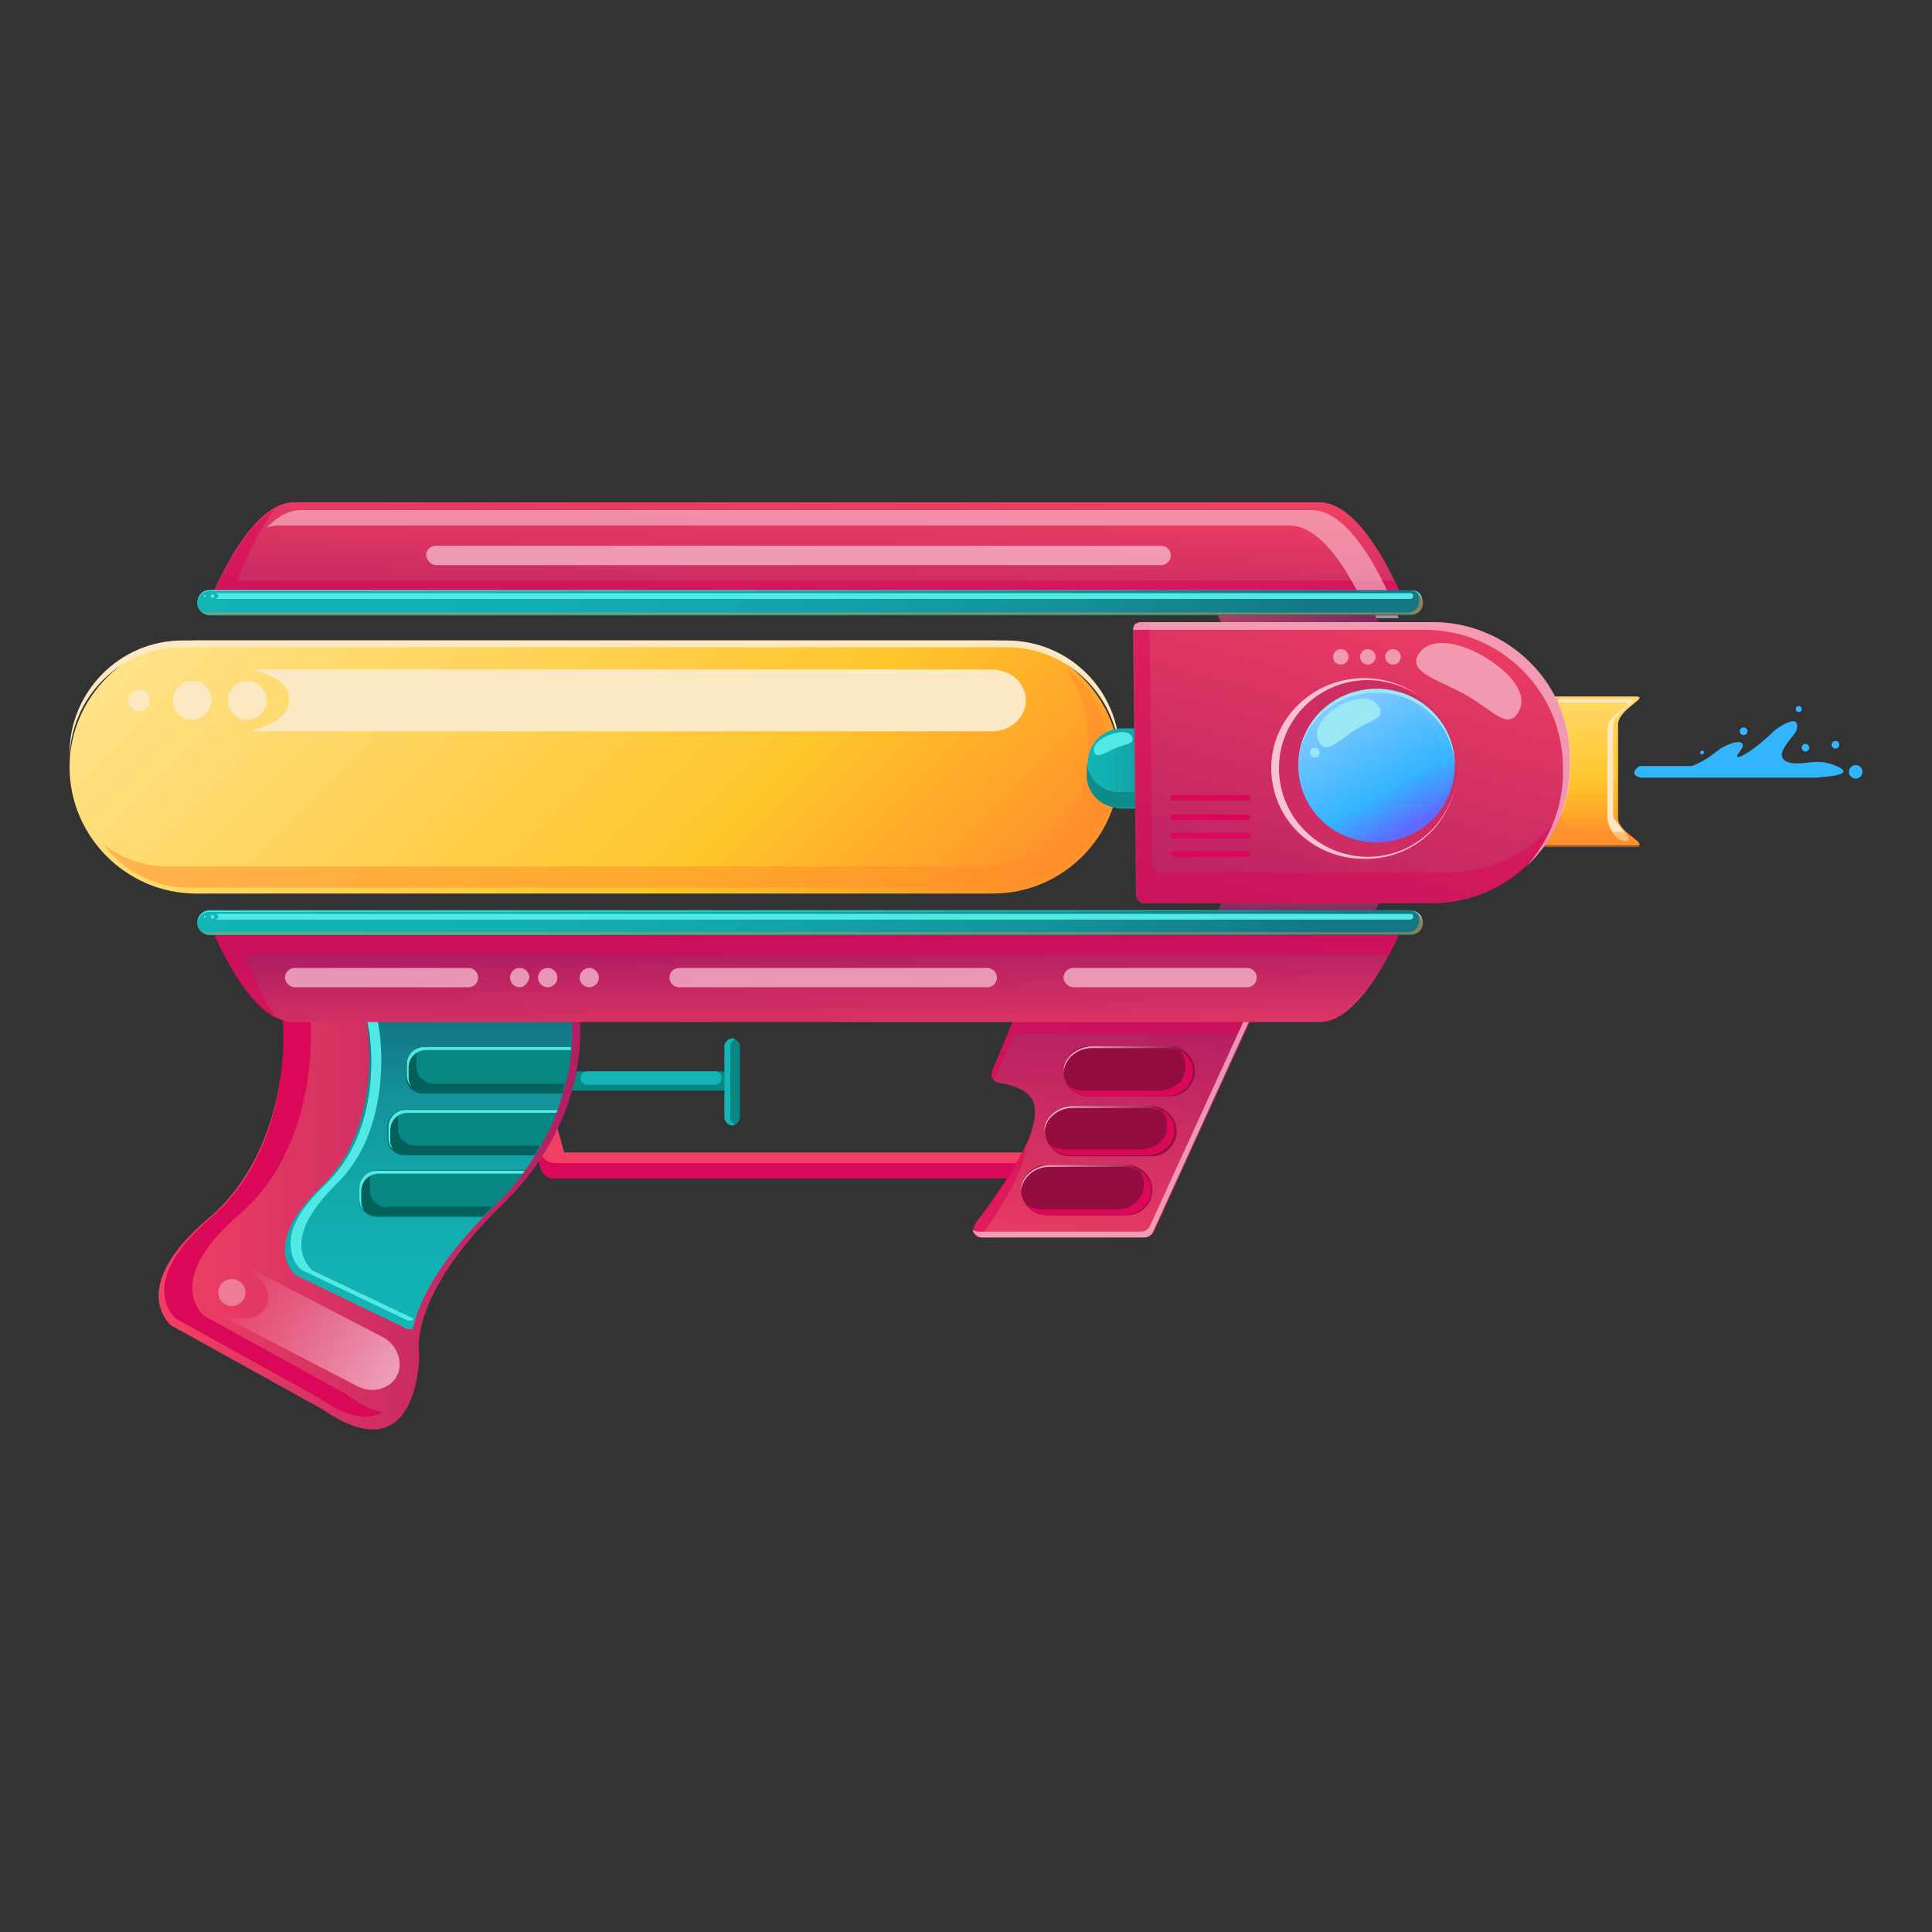 <?xml version="1.0" encoding="utf-8"?>
<!-- Generator: Adobe Illustrator 22.0.1, SVG Export Plug-In . SVG Version: 6.00 Build 0)  -->
<svg version="1.1" id="Layer_1" xmlns="http://www.w3.org/2000/svg" xmlns:xlink="http://www.w3.org/1999/xlink" x="0px" y="0px"
	 viewBox="0 0 200 200" style="enable-background:new 0 0 200 200;" xml:space="preserve">
<rect x="0" y="0" width="200" height="200" fill="#333333" stroke="none"/>
<style type="text/css">
	.st0{fill:#068783;}
	.st1{fill:#12B4B5;}
	.st2{fill:#F14063;}
	.st3{fill:#DB0758;}
	.st4{fill:url(#SVGID_1_);}
	.st5{opacity:0.59;}
	.st6{opacity:0.72;}
	.st7{fill:#F9C2D3;}
	.st8{fill:url(#SVGID_2_);}
	.st9{opacity:0.6;}
	.st10{opacity:0.61;}
	.st11{fill:url(#SVGID_3_);}
	.st12{fill:url(#SVGID_4_);}
	.st13{fill:#52E8E3;}
	.st14{fill:url(#SVGID_5_);}
	.st15{opacity:0.48;fill:#F9C2D3;}
	.st16{fill:#03605B;}
	.st17{fill:url(#SVGID_6_);}
	.st18{fill:#FCE9C3;}
	.st19{opacity:0.45;}
	.st20{fill:#FF8B2C;}
	.st21{fill:url(#SVGID_7_);}
	.st22{opacity:0.5;}
	.st23{fill:url(#SVGID_8_);}
	.st24{fill:url(#SVGID_9_);}
	.st25{fill:url(#SVGID_10_);}
	.st26{fill:#0E8C89;}
	.st27{fill:url(#SVGID_11_);}
	.st28{fill:url(#SVGID_12_);}
	.st29{opacity:0.49;}
	.st30{opacity:0.7;fill:#F9C2D3;}
	.st31{opacity:0.7;}
	.st32{fill:url(#SVGID_13_);}
	.st33{fill:url(#SVGID_14_);}
	.st34{opacity:0.72;fill:#F9C2D3;}
	.st35{fill:#930D41;}
	.st36{fill:url(#SVGID_15_);}
	.st37{fill:url(#SVGID_16_);}
	.st38{fill:url(#SVGID_17_);}
	.st39{fill:#CE2D63;}
	.st40{fill:url(#SVGID_18_);}
	.st41{fill:#9AE8F4;}
	.st42{fill:url(#SVGID_19_);}
	.st43{fill:#31B5FF;}
</style>
<g>
	<g>
		<g>
			<g>
				<path class="st0" d="M75.1,112.9H54.8c-0.5,0-1-0.4-1-1l0,0c0-0.5,0.4-1,1-1h20.3c0.5,0,1,0.4,1,1l0,0
					C76.1,112.5,75.6,112.9,75.1,112.9z"/>
			</g>
			<g>
				<path class="st1" d="M74,112.3H60.8c-0.4,0-0.7-0.3-0.7-0.7v0c0-0.4,0.3-0.7,0.7-0.7H74c0.4,0,0.7,0.3,0.7,0.7l0,0
					C74.7,112,74.4,112.3,74,112.3z"/>
			</g>
			<g>
				<path class="st0" d="M75,115.7v-7.4c0-0.4,0.4-0.8,0.8-0.8h0c0.4,0,0.8,0.4,0.8,0.8v7.4c0,0.4-0.4,0.8-0.8,0.8l0,0
					C75.4,116.5,75,116.1,75,115.7z"/>
			</g>
			<g>
				<path class="st1" d="M75.6,115.7v-7.4c0-0.3,0.2-0.6,0.5-0.7c-0.1,0-0.2-0.1-0.3-0.1h0c-0.4,0-0.8,0.4-0.8,0.8v7.4
					c0,0.4,0.4,0.8,0.8,0.8h0c0.1,0,0.2,0,0.3-0.1C75.8,116.3,75.6,116,75.6,115.7z"/>
			</g>
		</g>
		<g>
			<path class="st2" d="M107.1,122H57.4c-0.6,0-1.2-0.4-1.4-1l-1.4-5c-0.2-0.7,0.2-1.5,1-1.7c0.8-0.2,1.5,0.2,1.7,1l1.1,4h48.6
				c0.8,0,1.4,0.6,1.4,1.4C108.5,121.4,107.9,122,107.1,122z"/>
		</g>
		<g>
			<path class="st3" d="M107.1,120.4H57.4c-0.6,0-1.2-0.4-1.4-1l-1.2-4.5c-0.2,0.3-0.3,0.7-0.2,1.1l1.4,5c0.2,0.6,0.7,1,1.4,1h49.7
				c0.8,0,1.4-0.6,1.4-1.4c0-0.3-0.1-0.6-0.3-0.8C108,120.1,107.5,120.4,107.1,120.4z"/>
		</g>
		<linearGradient id="SVGID_1_" gradientUnits="userSpaceOnUse" x1="113.682" y1="132.683" x2="116.195" y2="104.781">
			<stop  offset="0" style="stop-color:#F14063"/>
			<stop  offset="1" style="stop-color:#B21E63"/>
		</linearGradient>
		<path class="st4" d="M129.5,104.4c-0.1-0.3-0.4-0.5-0.7-0.6h-22.4c-0.4-0.1-0.8,0.2-1,0.6l-2.7,6.5c-0.1,0.3-0.1,0.6,0.1,0.8
			c0.1,0.2,0.4,0.4,0.7,0.4c1.8,0.3,2.9,0.9,3.4,1.8c1.3,3-3.2,9.1-5.2,11.8c-0.2,0.3-0.5,0.6-0.7,0.9c-0.2,0.3-0.2,0.6-0.1,1
			c0.2,0.3,0.5,0.5,0.8,0.5h16.8c0.4,0,0.7-0.2,0.9-0.5l10.2-22.3C129.7,105,129.6,104.7,129.5,104.4z"/>
		<g class="st5">
			<path class="st3" d="M106.2,118.4c-1.2,2.7-3.4,5.7-4.6,7.4c-0.2,0.3-0.5,0.6-0.7,0.9c-0.2,0.3-0.2,0.6-0.1,1
				c0.1,0.2,0.3,0.4,0.6,0.5C103.3,125.5,106.2,121.2,106.2,118.4z"/>
			<path class="st3" d="M129.5,104.4c-0.1-0.3-0.4-0.5-0.7-0.6h-22.4c-0.4-0.1-0.8,0.2-1,0.6l-2.7,6.5c-0.1,0.3-0.1,0.6,0.1,0.8
				c0,0,0.1,0.1,0.1,0.1l1.8-4.2c0.2-0.4,0.6-0.6,1-0.6H128c0.2,0,0.4,0.2,0.6,0.4l1-2.2C129.7,105,129.6,104.7,129.5,104.4z"/>
		</g>
		<g class="st6">
			<path class="st7" d="M129.5,104.4c-0.1-0.1-0.1-0.2-0.2-0.2c0,0.2,0,0.3-0.1,0.5L119,127c-0.2,0.3-0.5,0.5-0.9,0.5h-16.8
				c-0.2,0-0.5-0.1-0.6-0.2c0,0.1,0,0.2,0.1,0.3c0.2,0.3,0.5,0.5,0.8,0.5h16.8c0.4,0,0.7-0.2,0.9-0.5l10.2-22.3
				C129.7,105,129.6,104.7,129.5,104.4z"/>
		</g>
		<linearGradient id="SVGID_2_" gradientUnits="userSpaceOnUse" x1="83.825" y1="50.659" x2="83.394" y2="67.567">
			<stop  offset="0" style="stop-color:#F14063"/>
			<stop  offset="1" style="stop-color:#B21E63"/>
		</linearGradient>
		<path class="st8" d="M145.7,63.2c0,0-4.1-11.2-9.1-11.2H30.4c-5,0-9.1,11.2-9.1,11.2H145.7z"/>
		<g class="st9">
			<path class="st3" d="M24.6,60c0,0,1.5-4.1,3.8-7.3c-4,2.3-7,10.6-7,10.6h124.3c0,0-0.5-1.4-1.4-3.2H24.6z"/>
		</g>
		<g class="st10">
			<path class="st7" d="M133.5,54.4c3.8,0,7,6.5,8.3,9.6h3c0,0-4-11.2-9-11.2H31.2c-1.3,0-2.5,0.7-3.6,1.8c0.4-0.1,0.8-0.2,1.2-0.2
				H133.5z"/>
		</g>
		<g>
			<linearGradient id="SVGID_3_" gradientUnits="userSpaceOnUse" x1="16.399" y1="125.226" x2="60.08" y2="125.226">
				<stop  offset="0" style="stop-color:#F14063"/>
				<stop  offset="1" style="stop-color:#B21E63"/>
			</linearGradient>
			<path class="st11" d="M59.9,104.2c0,0,2.1,10.8-7.9,20.5c-10,9.7-8.6,15.6-8.6,15.6s0,12.5-10,5.6l-15.7-8.7
				c0,0-4.7-3.8,3.9-11.1c8.6-7.3,8.2-20.5,7.5-23.6h31L59.9,104.2z"/>
			<g>
				<path class="st3" d="M21.1,136.2c0,0-4.4-3.6,3.7-10.5c7.8-6.7,7.8-18.6,7.1-22h-2.9c0.7,2.9,1,15.4-7.1,22.3
					c-8.1,6.9-3.7,10.5-3.7,10.5l14.8,8.2c3.1,2.2,5.2,2.3,6.6,1.5c-1.1-0.2-2.3-0.8-3.8-1.9L21.1,136.2z"/>
			</g>
			<linearGradient id="SVGID_4_" gradientUnits="userSpaceOnUse" x1="44.38" y1="137.535" x2="44.38" y2="103.322">
				<stop  offset="0" style="stop-color:#12B4B5"/>
				<stop  offset="0.243" style="stop-color:#12B0B2"/>
				<stop  offset="0.475" style="stop-color:#12A5A9"/>
				<stop  offset="0.701" style="stop-color:#13929B"/>
				<stop  offset="0.922" style="stop-color:#137786"/>
			</linearGradient>
			<path class="st12" d="M59.1,104.2l0-0.4c0-0.1,0-0.2-0.1-0.3c-0.1-0.1-0.2-0.1-0.3-0.1l-20.5,1.2c-0.1,0-0.2,0.1-0.3,0.2
				c-0.1,0.1-0.1,0.2-0.1,0.3c0.5,1.7,1.7,11.8-4.6,17.8c-2.6,2.5-3.8,4.7-3.7,6.7c0.1,1.7,1.2,2.5,1.3,2.5l11.4,5.5
				c0.1,0,0.1,0,0.2,0c0.1,0,0.1,0,0.2,0c0.1,0,0.2-0.1,0.2-0.3c0.6-2.6,2.6-6.8,8.2-12.3C60.7,115.6,59.2,105.1,59.1,104.2z"/>
			<g>
				<path class="st13" d="M31.2,129.1c-0.1-1.9,1.1-4,3.5-6.4c6-5.7,4.8-15.4,4.4-17c0-0.1,0-0.2,0.1-0.3c0.1-0.1,0.2-0.2,0.3-0.2
					l18.8-1.1c-0.1,0-0.1,0-0.2,0l-19.7,1.1c-0.1,0-0.2,0.1-0.3,0.2c-0.1,0.1-0.1,0.2-0.1,0.3c0.5,1.7,1.7,11.3-4.4,17
					c-2.5,2.4-3.7,4.5-3.5,6.4c0.1,1.6,1.1,2.4,1.2,2.4l10.9,5.2c0.1,0,0.1,0,0.2,0c0.1,0,0.1,0,0.2,0c0.1,0,0.2-0.1,0.2-0.2
					l-10.5-5C32.3,131.4,31.3,130.7,31.2,129.1z"/>
			</g>
			
				<linearGradient id="SVGID_5_" gradientUnits="userSpaceOnUse" x1="38.227" y1="148.983" x2="16.528" y2="134.82" gradientTransform="matrix(0.999 -4.470000e-02 4.470000e-02 0.999 1.002 -1.191)">
				<stop  offset="0" style="stop-color:#F9C2D3"/>
				<stop  offset="1" style="stop-color:#F9C2D3;stop-opacity:0"/>
			</linearGradient>
			<path class="st14" d="M41.1,142.4L41.1,142.4c-0.7,1.4-2.6,1.9-4.1,1.1l-13.5-7c-1.5-0.8,2.9,1.1,4-1.2l0,0
				c1.4-2.3-2.9-4.7-1.4-3.9l13.5,7C41.1,139.2,41.8,141,41.1,142.4z"/>
			<circle class="st15" cx="24" cy="133.8" r="1.4"/>
			<g>
				<path class="st0" d="M43.9,108.5c-1,0-1.8,0.8-1.8,1.8v1.1c0,1,0.8,1.8,1.8,1.8h14.4c0.5-1.8,0.8-3.4,0.9-4.8H43.9z"/>
				<path class="st0" d="M40.2,116.7v1.1c0,1,0.8,1.8,1.8,1.8h13.4c1-1.6,1.8-3.3,2.4-4.8H42C41,114.9,40.2,115.7,40.2,116.7z"/>
				<path class="st0" d="M37.2,123.1v1.1c0,1,0.8,1.8,1.8,1.8h11c0.3-0.3,0.7-0.7,1.1-1.1c1.3-1.2,2.4-2.5,3.3-3.8H39
					C38,121.2,37.2,122,37.2,123.1z"/>
			</g>
			<g>
				<path class="st16" d="M43.1,110.4v-1.1c0-0.2,0-0.5,0.1-0.7c-0.7,0.3-1.2,0.9-1.2,1.7v1.1c0,1,0.8,1.8,1.8,1.8h14.4
					c0.1-0.4,0.2-0.7,0.3-1H45C43.9,112.2,43.1,111.4,43.1,110.4z"/>
				<path class="st16" d="M41.2,116.8v-1.1c0-0.2,0-0.5,0.1-0.7c-0.7,0.3-1.2,0.9-1.2,1.7v1.1c0,1,0.8,1.8,1.8,1.8h13.4
					c0.2-0.3,0.4-0.7,0.6-1H43.1C42,118.6,41.2,117.8,41.2,116.8z"/>
				<path class="st16" d="M40.1,125c-1,0-1.8-0.8-1.8-1.8V122c0-0.2,0-0.5,0.1-0.7c-0.7,0.3-1.2,0.9-1.2,1.7v1.1
					c0,1,0.8,1.8,1.8,1.8h11c0.3-0.3,0.7-0.7,1.1-1.1c0,0,0,0,0,0c0,0,0,0-0.1,0.1H40.1z"/>
			</g>
			<g>
				<path class="st13" d="M42.3,110.5c0-1,0.8-1.8,1.8-1.8h15c0-0.1,0-0.2,0-0.3H43.9c-1,0-1.8,0.8-1.8,1.8v1.1
					c0,0.5,0.2,0.9,0.5,1.2c-0.2-0.3-0.3-0.6-0.3-0.9V110.5z"/>
				<path class="st13" d="M40.4,117c0-1,0.8-1.8,1.8-1.8h15.4c0-0.1,0.1-0.2,0.1-0.3H42c-1,0-1.8,0.8-1.8,1.8v1.1
					c0,0.5,0.2,0.9,0.5,1.2c-0.2-0.3-0.3-0.6-0.3-0.9V117z"/>
				<path class="st13" d="M37.4,123.3c0-1,0.8-1.8,1.8-1.8h14.9c0.1-0.1,0.1-0.2,0.2-0.3H39c-1,0-1.8,0.8-1.8,1.8v1.1
					c0,0.5,0.2,0.9,0.5,1.2c-0.2-0.3-0.3-0.6-0.3-0.9V123.3z"/>
			</g>
		</g>
		<g>
			<linearGradient id="SVGID_6_" gradientUnits="userSpaceOnUse" x1="163.214" y1="68.24" x2="163.618" y2="87.018">
				<stop  offset="7.231570e-03" style="stop-color:#FFE187"/>
				<stop  offset="0.672" style="stop-color:#FFC52A"/>
				<stop  offset="0.876" style="stop-color:#FFA32A"/>
				<stop  offset="0.964" style="stop-color:#FF932A"/>
			</linearGradient>
			<path class="st17" d="M169.3,87.5h-9.2c-1.6,0-2.9-1.3-2.9-2.9V75c0-1.6,1.3-2.9,2.9-2.9h9.2c1.6,0-1.8,1.3-1.8,2.9v9.7
				C167.5,86.2,170.9,87.5,169.3,87.5z"/>
			<g>
				<path class="st18" d="M167,84.3v-9.2c0-1.5,3.2-2.7,1.7-2.7h-8.7c-0.6,0-1.1,0.2-1.6,0.5c0.3-0.1,0.6-0.2,1-0.2h8.7
					c1.5,0-1.7,1.2-1.7,2.7v9.2c0,0.6,0.3,1.2,0.6,1.7c0.2,0.3,0.4,0.5,0.7,0.6c0.2,0.1,0.8,0.3,0.9-0.1c0-0.1-0.2-0.3-0.2-0.4
					c-0.4-0.5-0.8-0.9-1.1-1.4C167.1,84.8,167,84.5,167,84.3z"/>
			</g>
			<g class="st19">
				<path class="st20" d="M161.2,83.1v-9.7c0-0.4,0.1-0.9,0.3-1.2h-1.4c-1.6,0-2.9,1.3-2.9,2.9v9.7c0,1.6,1.3,2.9,2.9,2.9h9.2
					c1.2,0-0.3-0.7-1.2-1.6h-4C162.5,85.9,161.2,84.6,161.2,83.1z"/>
			</g>
		</g>
		<g>
			<linearGradient id="SVGID_7_" gradientUnits="userSpaceOnUse" x1="31.681" y1="49.489" x2="91.462" y2="109.27">
				<stop  offset="7.231570e-03" style="stop-color:#FFE187"/>
				<stop  offset="0.672" style="stop-color:#FFC52A"/>
				<stop  offset="0.876" style="stop-color:#FFA32A"/>
				<stop  offset="0.964" style="stop-color:#FF932A"/>
			</linearGradient>
			<path class="st21" d="M115.9,79.4L115.9,79.4c0,7.2-5.9,13.1-13.1,13.1H20.3c-7.2,0-13.1-5.9-13.1-13.1v0
				c0-7.2,5.9-13.1,13.1-13.1h82.5C110,66.3,115.9,72.2,115.9,79.4z"/>
			<path class="st18" d="M106.2,72.5L106.2,72.5c0,1.8-1.6,3.2-3.5,3.2H26.5c-1.9,0,3.4-0.4,3.4-3.2l0,0c0.2-3-5.4-3.2-3.4-3.2h76.1
				C104.6,69.3,106.2,70.7,106.2,72.5z"/>
			<g>
				<path class="st18" d="M104.2,66.3H18.9c-6.5,0-11.7,5.3-11.7,11.7v0.7c0-6.5,5.3-11.7,11.7-11.7h85.3c6.5,0,11.7,5.3,11.7,11.7
					V78C115.9,71.5,110.7,66.3,104.2,66.3z"/>
			</g>
			<g class="st22">
				<path class="st20" d="M110.3,69.2c1.4,1.9,2.3,4.2,2.3,6.7v2.6c0,6.2-5,11.2-11.2,11.2h-84c-2.5,0-4.8-0.8-6.7-2.3
					c2,2.7,5.3,4.5,8.9,4.5h84c6.2,0,11.2-5,11.2-11.2v-2.6C114.8,74.5,113.1,71.2,110.3,69.2z"/>
			</g>
			<circle class="st18" cx="25.6" cy="72.5" r="2"/>
			<path class="st18" d="M21.9,72.5c0,1.1-0.9,2-2,2c-1.1,0-2-0.9-2-2c0-1.1,0.9-2,2-2C21,70.4,21.9,71.4,21.9,72.5z"/>
			<circle class="st18" cx="14.4" cy="72.5" r="1.1"/>
		</g>
		<linearGradient id="SVGID_8_" gradientUnits="userSpaceOnUse" x1="134.229" y1="91.42" x2="134.185" y2="94.897">
			<stop  offset="0" style="stop-color:#B04161"/>
			<stop  offset="1" style="stop-color:#782760"/>
		</linearGradient>
		<polygon class="st23" points="143.4,92.2 141.2,96.6 124.9,96.6 127.8,90.8 		"/>
		<linearGradient id="SVGID_9_" gradientUnits="userSpaceOnUse" x1="124.938" y1="64.327" x2="143.444" y2="64.327">
			<stop  offset="0" style="stop-color:#B04161"/>
			<stop  offset="1" style="stop-color:#782760"/>
		</linearGradient>
		<polygon class="st24" points="143.4,65.8 141.2,61.4 124.9,61.4 127.8,67.2 		"/>
		<linearGradient id="SVGID_10_" gradientUnits="userSpaceOnUse" x1="112.552" y1="79.495" x2="122.14" y2="79.495">
			<stop  offset="0" style="stop-color:#12B4B5"/>
			<stop  offset="0.243" style="stop-color:#12B0B2"/>
			<stop  offset="0.475" style="stop-color:#12A5A9"/>
			<stop  offset="0.701" style="stop-color:#13929B"/>
			<stop  offset="0.922" style="stop-color:#137786"/>
		</linearGradient>
		<path class="st25" d="M117.4,83.7h-1.2c-2,0-3.6-1.6-3.6-3.6v-1.1c0-2,1.6-3.6,3.6-3.6h2.3c2,0,3.6,1.6,3.6,3.6v0
			C122.1,81.5,120,83.7,117.4,83.7z"/>
		<g>
			<path class="st26" d="M117.9,82h-2.1c-1.8,0-3.3-1.5-3.3-3.3v1.6c0,1.8,1.5,3.3,3.3,3.3h2.1c2.3,0,4.2-1.9,4.2-4.2v-0.9
				c0-0.1,0-0.3,0-0.4C121.9,80.3,120.1,82,117.9,82z"/>
		</g>
		<linearGradient id="SVGID_11_" gradientUnits="userSpaceOnUse" x1="83.86" y1="110.584" x2="83.591" y2="98.469">
			<stop  offset="0" style="stop-color:#F14063"/>
			<stop  offset="1" style="stop-color:#B21E63"/>
		</linearGradient>
		<path class="st27" d="M145.7,94.6c0,0-4.1,11.2-9.1,11.2H30.4c-5,0-9.1-11.2-9.1-11.2H145.7z"/>
		<g class="st9">
			<path class="st3" d="M143.9,98.7c1.1-2.2,1.8-4,1.8-4H21.3c0,0,3.2,8.8,7.4,10.8c-2.1-3.1-3.4-6.7-3.4-6.7H143.9z"/>
		</g>
		<linearGradient id="SVGID_12_" gradientUnits="userSpaceOnUse" x1="144.035" y1="58.316" x2="132.223" y2="101.324">
			<stop  offset="0" style="stop-color:#F14063"/>
			<stop  offset="1" style="stop-color:#B21E63"/>
		</linearGradient>
		<path class="st28" d="M148.3,64.4h-30.2c-0.2,0-0.4,0.1-0.6,0.2c-0.2,0.2-0.2,0.4-0.2,0.6l0.3,27.5c0,0.4,0.4,0.8,0.8,0.8h29.8
			c7.9,0,14.3-6.4,14.3-14.3v-0.5C162.6,70.8,156.2,64.4,148.3,64.4z"/>
		<g class="st29">
			<path class="st3" d="M149.9,90.3h-29.8c-0.4,0-0.8-0.4-0.8-0.8L119,64.4h-0.8c-0.2,0-0.4,0.1-0.6,0.2c-0.2,0.2-0.2,0.4-0.2,0.6
				l0.3,27.5c0,0.4,0.4,0.8,0.8,0.8h29.8c6.2,0,11.5-4,13.5-9.5C159.2,87.8,154.8,90.3,149.9,90.3z"/>
		</g>
		<path class="st13" d="M113.3,77.9c-0.3-0.7,0.5-1.4,1.5-1.8c1-0.4,2.1-0.5,2.4,0.2c0.3,0.7-0.6,0.7-1.6,1.1
			C114.6,77.8,113.5,78.6,113.3,77.9z"/>
		<path class="st30" d="M146.8,67.8c1.1-1.9,4.1-1.4,6.7,0.1c2.6,1.5,4.8,3.8,3.7,5.8c-1.1,1.9-2.6-0.1-5.2-1.6
			C149.4,70.5,145.7,69.7,146.8,67.8z"/>
		<g class="st31">
			<path class="st7" d="M148.3,64.4h-30.2c-0.2,0-0.4,0.1-0.6,0.2c-0.1,0.2-0.2,0.4-0.2,0.6h30.2c7.9,0,14.3,6.4,14.3,14.3V80
				c0,3.7-1.5,7.1-3.8,9.7c2.8-2.6,4.6-6.3,4.6-10.5v-0.5C162.6,70.8,156.2,64.4,148.3,64.4z"/>
		</g>
		<circle class="st30" cx="144.2" cy="68" r="0.8"/>
		<circle class="st30" cx="141.6" cy="68" r="0.8"/>
		<circle class="st30" cx="138.8" cy="68" r="0.8"/>
		<path class="st3" d="M129.2,82.9h-7.8c-0.1,0-0.2-0.1-0.2-0.2v-0.2c0-0.1,0.1-0.2,0.2-0.2h7.8c0.1,0,0.2,0.1,0.2,0.2v0.2
			C129.5,82.8,129.4,82.9,129.2,82.9z"/>
		<path class="st3" d="M129.2,84.9h-7.8c-0.1,0-0.2-0.1-0.2-0.2v-0.2c0-0.1,0.1-0.2,0.2-0.2h7.8c0.1,0,0.2,0.1,0.2,0.2v0.2
			C129.5,84.8,129.4,84.9,129.2,84.9z"/>
		<path class="st3" d="M129.2,86.8h-7.8c-0.1,0-0.2-0.1-0.2-0.2v-0.2c0-0.1,0.1-0.2,0.2-0.2h7.8c0.1,0,0.2,0.1,0.2,0.2v0.2
			C129.5,86.7,129.4,86.8,129.2,86.8z"/>
		<path class="st3" d="M129.2,88.7h-7.8c-0.1,0-0.2-0.1-0.2-0.2v-0.2c0-0.1,0.1-0.2,0.2-0.2h7.8c0.1,0,0.2,0.1,0.2,0.2v0.2
			C129.5,88.6,129.4,88.7,129.2,88.7z"/>
		<g>
			
				<linearGradient id="SVGID_13_" gradientUnits="userSpaceOnUse" x1="16.223" y1="31.52" x2="80.154" y2="95.451" gradientTransform="matrix(1 0 0 1 35.682 -1.077)">
				<stop  offset="0" style="stop-color:#12B4B5"/>
				<stop  offset="0.243" style="stop-color:#12B0B2"/>
				<stop  offset="0.475" style="stop-color:#12A5A9"/>
				<stop  offset="0.701" style="stop-color:#13929B"/>
				<stop  offset="0.922" style="stop-color:#137786"/>
			</linearGradient>
			<path class="st32" d="M147.3,62.4L147.3,62.4c0,0.7-0.6,1.3-1.3,1.3H21.7c-0.7,0-1.3-0.6-1.3-1.3v0c0-0.7,0.6-1.3,1.3-1.3H146
				C146.7,61.1,147.3,61.7,147.3,62.4z"/>
			<path class="st13" d="M146.3,61.7L146.3,61.7c0,0.2-0.2,0.3-0.3,0.3H22.3c-0.2,0,0.3,0,0.3-0.3l0,0c0-0.3-0.5-0.3-0.3-0.3H146
				C146.2,61.4,146.3,61.6,146.3,61.7z"/>
			<g>
				<path class="st13" d="M146.1,61.1H21.6c-0.6,0-1.1,0.5-1.1,1.1v0.1c0-0.6,0.5-1.1,1.1-1.1L146.1,61.1c0.6,0.1,1.1,0.6,1.1,1.2
					v-0.1C147.3,61.6,146.8,61.1,146.1,61.1z"/>
			</g>
			<g class="st22">
				<path class="st20" d="M146.7,61.4c0.1,0.2,0.2,0.4,0.2,0.6v0.3c0,0.6-0.5,1.1-1.1,1.1H21.5c-0.2,0-0.5-0.1-0.6-0.2
					c0.2,0.3,0.5,0.4,0.9,0.4h124.4c0.6,0,1.1-0.5,1.1-1.1v-0.3C147.2,61.9,147,61.6,146.7,61.4z"/>
			</g>
			<path class="st13" d="M22.2,61.7c0,0.1-0.1,0.2-0.2,0.2c-0.1,0-0.2-0.1-0.2-0.2s0.1-0.2,0.2-0.2C22.1,61.5,22.2,61.6,22.2,61.7z"
				/>
			<circle class="st13" cx="21.2" cy="61.7" r="0.1"/>
		</g>
		<g>
			
				<linearGradient id="SVGID_14_" gradientUnits="userSpaceOnUse" x1="16.223" y1="64.644" x2="80.154" y2="128.575" gradientTransform="matrix(1 0 0 1 35.682 -1.077)">
				<stop  offset="0" style="stop-color:#12B4B5"/>
				<stop  offset="0.243" style="stop-color:#12B0B2"/>
				<stop  offset="0.475" style="stop-color:#12A5A9"/>
				<stop  offset="0.701" style="stop-color:#13929B"/>
				<stop  offset="0.922" style="stop-color:#137786"/>
			</linearGradient>
			<path class="st33" d="M147.3,95.5L147.3,95.5c0,0.7-0.6,1.3-1.3,1.3H21.7c-0.7,0-1.3-0.6-1.3-1.3v0c0-0.7,0.6-1.3,1.3-1.3H146
				C146.7,94.3,147.3,94.8,147.3,95.5z"/>
			<path class="st13" d="M146.3,94.9L146.3,94.9c0,0.2-0.2,0.3-0.3,0.3H22.3c-0.2,0,0.3,0,0.3-0.3l0,0c0-0.3-0.5-0.3-0.3-0.3H146
				C146.2,94.6,146.3,94.7,146.3,94.9z"/>
			<g>
				<path class="st13" d="M146.1,94.3H21.6c-0.6,0-1.1,0.5-1.1,1.1v0.1c0-0.6,0.5-1.1,1.1-1.1L146.1,94.3c0.6,0.1,1.1,0.6,1.1,1.2
					v-0.1C147.3,94.8,146.8,94.3,146.1,94.3z"/>
			</g>
			<g class="st22">
				<path class="st20" d="M146.7,94.5c0.1,0.2,0.2,0.4,0.2,0.6v0.3c0,0.6-0.5,1.1-1.1,1.1H21.5c-0.2,0-0.5-0.1-0.6-0.2
					c0.2,0.3,0.5,0.4,0.9,0.4h124.4c0.6,0,1.1-0.5,1.1-1.1v-0.3C147.2,95.1,147,94.7,146.7,94.5z"/>
			</g>
			<path class="st13" d="M22.2,94.9c0,0.1-0.1,0.2-0.2,0.2c-0.1,0-0.2-0.1-0.2-0.2c0-0.1,0.1-0.2,0.2-0.2
				C22.1,94.7,22.2,94.8,22.2,94.9z"/>
			<circle class="st13" cx="21.2" cy="94.9" r="0.1"/>
		</g>
		<path class="st34" d="M70.3,102.2h31.9c0.5,0,1-0.4,1-1l0,0c0-0.5-0.4-1-1-1H70.3c-0.5,0-1,0.4-1,1l0,0
			C69.3,101.7,69.7,102.2,70.3,102.2z"/>
		<path class="st34" d="M30.5,102.2h18c0.5,0,1-0.4,1-1l0,0c0-0.5-0.4-1-1-1h-18c-0.5,0-1,0.4-1,1l0,0
			C29.5,101.7,30,102.2,30.5,102.2z"/>
		<path class="st34" d="M111.1,102.2h18c0.5,0,1-0.4,1-1l0,0c0-0.5-0.4-1-1-1h-18c-0.5,0-1,0.4-1,1l0,0
			C110.1,101.7,110.6,102.2,111.1,102.2z"/>
		<path class="st34" d="M45.1,58.5h75.1c0.5,0,1-0.4,1-1l0,0c0-0.5-0.4-1-1-1H45.1c-0.5,0-1,0.4-1,1l0,0
			C44.2,58,44.6,58.5,45.1,58.5z"/>
		<path class="st34" d="M56.7,102.2L56.7,102.2c-0.5,0-1-0.4-1-1l0,0c0-0.5,0.4-1,1-1l0,0c0.5,0,1,0.4,1,1l0,0
			C57.7,101.7,57.3,102.2,56.7,102.2z"/>
		<path class="st34" d="M53.8,102.2L53.8,102.2c-0.5,0-1-0.4-1-1l0,0c0-0.5,0.4-1,1-1l0,0c0.5,0,1,0.4,1,1l0,0
			C54.7,101.7,54.3,102.2,53.8,102.2z"/>
		<path class="st34" d="M61.7,101.9L61.7,101.9c-0.4,0.4-1,0.4-1.4,0l0,0c-0.4-0.4-0.4-1,0-1.4l0,0c0.4-0.4,1-0.4,1.4,0l0,0
			C62.1,100.9,62.1,101.5,61.7,101.9z"/>
		<g>
			<path class="st35" d="M110.1,110.9L110.1,110.9c0-1.4,1.2-2.6,2.6-2.6h8.4c1.4,0,2.6,1.2,2.6,2.6l0,0c0,1.4-1.2,2.6-2.6,2.6h-8.4
				C111.2,113.5,110.1,112.4,110.1,110.9z"/>
			<g>
				<g>
					<path class="st3" d="M119.9,112.9h-7.7c-0.6,0-1.2-0.2-1.7-0.5c0.5,0.7,1.4,1.1,2.4,1.1h7.7c1.6,0,2.9-1.2,2.9-2.6
						c0-0.9-0.5-1.6-1.3-2.1c0.3,0.4,0.5,0.9,0.5,1.5C122.9,111.7,121.6,112.9,119.9,112.9z"/>
				</g>
				<g>
					
						<linearGradient id="SVGID_15_" gradientUnits="userSpaceOnUse" x1="153.877" y1="339.338" x2="153.877" y2="352.134" gradientTransform="matrix(0 -1 1 0 -229.156 263.586)">
						<stop  offset="0" style="stop-color:#F9C2D3"/>
						<stop  offset="1" style="stop-color:#F9C2D3;stop-opacity:0"/>
					</linearGradient>
					<path class="st36" d="M110.1,110.9c0,0,0,0.1,0,0.1c0.1-1.4,1.4-2.5,2.9-2.5h7.7c1.6,0,2.9,1.1,2.9,2.5c0,0,0-0.1,0-0.1
						c0-1.4-1.3-2.6-2.9-2.6H113C111.4,108.4,110.1,109.5,110.1,110.9z"/>
				</g>
			</g>
		</g>
		<g>
			<path class="st35" d="M108.2,117.1L108.2,117.1c0-1.4,1.2-2.6,2.6-2.6h8.4c1.4,0,2.6,1.2,2.6,2.6l0,0c0,1.4-1.2,2.6-2.6,2.6h-8.4
				C109.3,119.7,108.2,118.5,108.2,117.1z"/>
			<g>
				<g>
					<path class="st3" d="M118,119h-7.7c-0.6,0-1.2-0.2-1.7-0.5c0.5,0.7,1.4,1.1,2.4,1.1h7.7c1.6,0,2.9-1.2,2.9-2.6
						c0-0.9-0.5-1.6-1.3-2.1c0.3,0.4,0.5,0.9,0.5,1.5C121,117.9,119.6,119,118,119z"/>
				</g>
				<g>
					
						<linearGradient id="SVGID_16_" gradientUnits="userSpaceOnUse" x1="147.729" y1="337.422" x2="147.729" y2="350.218" gradientTransform="matrix(0 -1 1 0 -229.156 263.586)">
						<stop  offset="0" style="stop-color:#F9C2D3"/>
						<stop  offset="1" style="stop-color:#F9C2D3;stop-opacity:0"/>
					</linearGradient>
					<path class="st37" d="M108.1,117.1c0,0,0,0.1,0,0.1c0.1-1.4,1.4-2.5,2.9-2.5h7.7c1.6,0,2.9,1.1,2.9,2.5c0,0,0-0.1,0-0.1
						c0-1.4-1.3-2.6-2.9-2.6h-7.7C109.5,114.5,108.1,115.7,108.1,117.1z"/>
				</g>
			</g>
		</g>
		<g>
			<path class="st35" d="M105.7,123.2L105.7,123.2c0-1.4,1.2-2.6,2.6-2.6h8.4c1.4,0,2.6,1.2,2.6,2.6l0,0c0,1.4-1.2,2.6-2.6,2.6h-8.4
				C106.9,125.8,105.7,124.6,105.7,123.2z"/>
			<g>
				<g>
					<path class="st3" d="M115.6,125.2h-7.7c-0.6,0-1.2-0.2-1.7-0.5c0.5,0.7,1.4,1.1,2.4,1.1h7.7c1.6,0,2.9-1.2,2.9-2.6
						c0-0.9-0.5-1.6-1.3-2.1c0.3,0.4,0.5,0.9,0.5,1.5C118.5,124,117.2,125.2,115.6,125.2z"/>
				</g>
				<g>
					
						<linearGradient id="SVGID_17_" gradientUnits="userSpaceOnUse" x1="141.58" y1="334.986" x2="141.58" y2="347.782" gradientTransform="matrix(0 -1 1 0 -229.156 263.586)">
						<stop  offset="0" style="stop-color:#F9C2D3"/>
						<stop  offset="1" style="stop-color:#F9C2D3;stop-opacity:0"/>
					</linearGradient>
					<path class="st38" d="M105.7,123.2c0,0,0,0.1,0,0.1c0.1-1.4,1.4-2.5,2.9-2.5h7.7c1.6,0,2.9,1.1,2.9,2.5c0,0,0-0.1,0-0.1
						c0-1.4-1.3-2.6-2.9-2.6h-7.7C107,120.7,105.7,121.8,105.7,123.2z"/>
				</g>
			</g>
		</g>
		<path class="st39" d="M150.8,79.7c0-5.1-4.3-9.3-9.6-9.3c-5.3,0-9.6,4.2-9.6,9.3c0,0.1,0,0.1,0,0.2c0,0,0,0,0,0
			c0.1,5.1,4.3,9.2,9.6,9.2c5.2,0,9.5-4.1,9.6-9.2c0,0,0,0,0,0C150.8,79.8,150.8,79.7,150.8,79.7z"/>
		<g>
			<path class="st7" d="M150.8,79.8C150.8,79.8,150.8,79.8,150.8,79.8c-0.1,4.9-4.2,8.9-9.2,8.9c-5,0-9.1-4-9.2-9c0,0,0,0,0,0
				c0-0.1,0-0.1,0-0.2c0-5,4.1-9.1,9.2-9.1c1.9,0,3.7,0.6,5.1,1.5c-1.6-1.1-3.5-1.7-5.5-1.7c-5.3,0-9.6,4.2-9.6,9.3
				c0,0.1,0,0.1,0,0.2c0,0,0,0,0,0c0.1,5.1,4.3,9.2,9.6,9.2C146.5,89,150.7,84.9,150.8,79.8C150.8,79.8,150.8,79.9,150.8,79.8
				c0,0,0-0.1,0-0.1c0,0,0,0,0,0C150.8,79.7,150.8,79.8,150.8,79.8z"/>
		</g>
		<g>
			<linearGradient id="SVGID_18_" gradientUnits="userSpaceOnUse" x1="138.482" y1="72.387" x2="146.421" y2="86.137">
				<stop  offset="7.231570e-03" style="stop-color:#87CAFF"/>
				<stop  offset="0.672" style="stop-color:#33B5FF"/>
				<stop  offset="0.809" style="stop-color:#4793FF"/>
				<stop  offset="0.964" style="stop-color:#6068FF"/>
			</linearGradient>
			<ellipse class="st40" cx="142.5" cy="79.3" rx="8.1" ry="7.9"/>
			<g>
				<path class="st41" d="M142.5,71.7c4.4,0,8,3.4,8.1,7.7c0-0.1,0-0.1,0-0.2c0-4.4-3.6-7.9-8.1-7.9c-4.5,0-8.1,3.5-8.1,7.9
					c0,0.1,0,0.1,0,0.2C134.4,75.1,138,71.7,142.5,71.7z"/>
			</g>
			<path class="st41" d="M136.6,76.9c-0.8-1.3,0.3-2.8,1.8-3.7c1.5-0.9,3.5-1.4,4.3-0.1c0.8,1.3-0.8,1.4-2.3,2.4
				C138.8,76.4,137.4,78.2,136.6,76.9z"/>
			<g class="st22">
				<linearGradient id="SVGID_19_" gradientUnits="userSpaceOnUse" x1="140.591" y1="75.245" x2="146.662" y2="85.76">
					<stop  offset="7.231570e-03" style="stop-color:#87CAFF"/>
					<stop  offset="0.672" style="stop-color:#33B5FF"/>
					<stop  offset="0.809" style="stop-color:#4793FF"/>
					<stop  offset="0.964" style="stop-color:#6068FF"/>
				</linearGradient>
				<path class="st42" d="M145.7,72.3c2.1,1.4,3.5,3.7,3.5,6.3c0,4.2-3.5,7.7-7.9,7.7c-1.2,0-2.3-0.2-3.2-0.7
					c1.3,0.8,2.8,1.3,4.4,1.3c4.4,0,7.9-3.4,7.9-7.7C150.3,76.2,148.4,73.5,145.7,72.3z"/>
			</g>
			<circle class="st41" cx="136.1" cy="77.9" r="0.5"/>
		</g>
	</g>
</g>
<g>
	<path class="st43" d="M169.8,80.5h18.3c0.7-0.1,1.5-0.1,2.2-0.3c1.5-0.4-0.6-1.1-1.1-1.2c-1.3-0.4-2.9,0.3-4.1-0.1
		c-1.8-0.7,0.7-2.6,0.9-3.4c0.4-1.8-2-0.2-2.5,0.3c-2,2-4.5,3.4-3.4,2c1.1-1.4-0.9-1.2-2.4,0c-1.5,1.2-2.6,1.5-2.6,1.5h-5.3
		C169.8,79.2,168.4,80.1,169.8,80.5z"/>
	<circle class="st43" cx="192.1" cy="79.9" r="0.7"/>
	<path class="st43" d="M186.5,73.4c0,0.2-0.1,0.3-0.3,0.3c-0.2,0-0.3-0.1-0.3-0.3c0-0.2,0.1-0.3,0.3-0.3
		C186.3,73,186.5,73.2,186.5,73.4z"/>
	<path class="st43" d="M187.3,77.4c0,0.2-0.2,0.4-0.4,0.4c-0.2,0-0.4-0.2-0.4-0.4c0-0.2,0.2-0.4,0.4-0.4
		C187.1,77,187.3,77.2,187.3,77.4z"/>
	<circle class="st43" cx="180.5" cy="75.7" r="0.4"/>
	<path class="st43" d="M176.4,77.9c0,0.1-0.1,0.2-0.2,0.2c-0.1,0-0.2-0.1-0.2-0.2c0-0.1,0.1-0.2,0.2-0.2
		C176.3,77.7,176.4,77.8,176.4,77.9z"/>
	<path class="st43" d="M190.4,77.1c0,0.2-0.2,0.4-0.4,0.4c-0.2,0-0.4-0.2-0.4-0.4c0-0.2,0.2-0.4,0.4-0.4
		C190.2,76.7,190.4,76.8,190.4,77.1z"/>
</g>
</svg>
